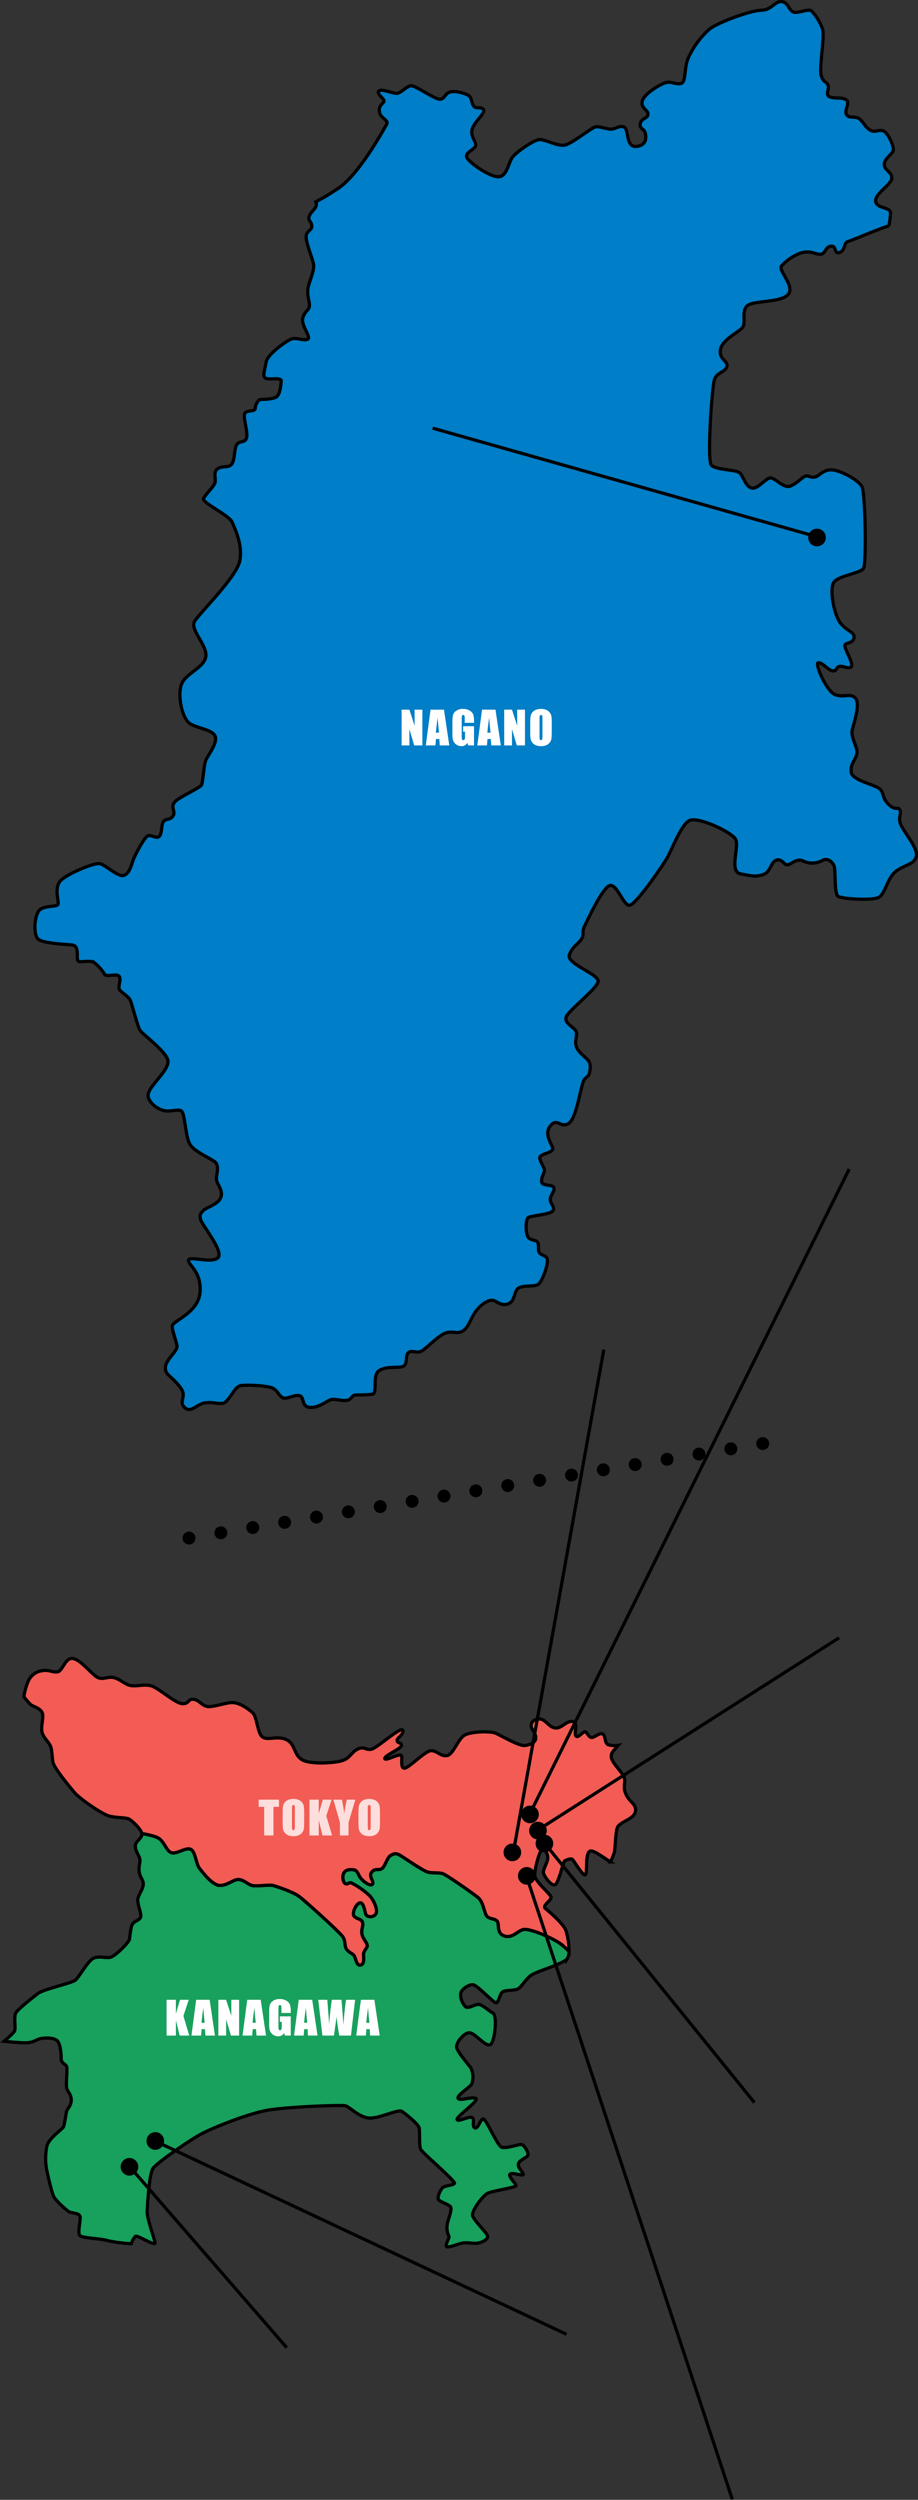 <svg xmlns="http://www.w3.org/2000/svg" width="284.189" height="773.283" viewBox="0 0 284.189 773.283"><rect x="0" y="0" width="284.189" height="773.283" fill="#333333" stroke="none"/><g data-name="Group 127472" transform="translate(-14076.242 24541.516)"><path data-name="Path 122589" d="M14347.338-24479.197c-.407-2.39 4.984-5.29 4.984-7.221s-2.238-2.392-2.34-4.123 2.34-3.206 2.747-4.323-1.342-4.984-2.665-5.951-2.982.51-4.458-.458-1.555-1.662-2.948-3.154-3.256-.255-4.274-1.525 1.121-3.714-.1-4.632-2.893-.357-4.878-.865-.309-2.489-.817-3.71-1.424-.714-2.13-3 1.215-12.314.4-14.452a16.515 16.515 0 00-3.357-5.493c-1.019-.865-4.071.818-5.6.306s-1.526-2.947-3.659-3.206-3.055 2.6-6.311 2.648-13.632 3.817-16.176 5.952a26.682 26.682 0 00-6.41 8.749c-1.376 3.052-.687 7.35-2.126 7.9s-2.938-.571-4.591-.266-6.892 3.4-7.527 5.7 1.857 2.771 1.729 4.171-1.854 1.04-2.339 2.744 1.116 1.642 1.475 2.952c.96 3.528-1.686 4.207-2.953 4.25-2.978.1-2.135-5.266-3.5-5.966s-2.633.533-3.981.595-3.687-.9-4.883-.713-7.006 4.96-9.36 5.6-6.423-1.9-8.241-1.627-6.617 3.638-8.026 5.265-1.746 6.261-4.58 6.221-9.69-4.81-9.777-6.3 2.913-2.291 2.85-3.561-1.618-2.582-1.12-4.78 4.157-5.05 3.561-6.1-2.15-.191-2.951-1.007-.649-2.383-1.437-3.175-4.343-1.815-6.036-1.283-1.608 2.245-3.21 2.207-7.552-4.312-8.853-4.17-3.013 2.188-4.271 2.339-4.73-1.489-5.647-.727 1.563 2.368 1.58 3.069-1.846 1.4-1.427 3.457 2.976 2.48 2.238 3.765-8.341 15.31-14.851 19.735a70.327 70.327 0 01-7.082 4.273 1.511 1.511 0 01.162.51c.2 1.528-1.477 2.237-2.139 3.765s.512 1.525.714 3.051-1.678 1.576-1.729 3.462 1.677 5.947 2.239 8.24-1.576 5.952-1.729 8.138.457 3.153.506 4.785-1.32 1.574-2.034 3.916 2.8 6.1 1.426 6.662-3.46-.767-5.192 0-7.272 4.73-7.629 7.125-1.168 4.219-.2 4.881 4.988-.407 4.886.917-.357 4.323-1.629 4.982-3.817.662-4.679.711-1.68 1.579-1.732 2.747-2.747.411-3.253 1.63.965 5.443.608 7.327-2.188.911-3.052 2.234-.517 4.2-1.427 5.838-3.3.522-4.679 1.795-.051 3.2-.811 4.577-2.746 3.154-3.358 4.479 7.885 5.086 8.852 7.374 3.331 7.173 2.312 12.03-12.206 15.873-13.887 18.466 3.663 7.249 3.432 10.76-5.823 5.227-7.4 8.469-.085 11.117 2.6 12.629 6.757 1.784 7.647 3.768-2.192 5.948-2.843 7.387-.889 6.536-1.32 7.63-7.226 3.868-8.445 5.5.482 2.781-.408 4.17-2.15.7-2.95 1.727-.367 3.9-1.422 4.682-2.621-1.005-3.766 0-3.737 5.8-4.274 7.427-1.217 4.184-2.973 4.6-5.572-3.282-7.25-3.664-10.532 3.232-12.361 5.47-.291 6.143-.62 7.108-4.835.138-6.1 2.252-1.411 6.623-.306 8.24 8.46 1.831 10.838 2.109 1.082 4.21 1.779 4.909 3.636-.481 5.125.625a13.789 13.789 0 013.116 3.549c.611.914 3.816-.455 4.529.661s-.752 3.35.253 4.324 2.7 1.982 3.156 3.051 2.288 8.067 2.949 9.209 7.759 6.254 8.622 9.154-5.267 7.53-6.028 10.533c-.434 1.708 1.688 4.254 4.632 5.135 2.223.665 4.878-.713 5.8.356s1.121 7.782 2.443 10.071 5.786 4.059 7.616 5.38.417 4.183.644 5.687 2.056 3.191 1.377 5.339-4.6 3.257-5.364 4.044-1.4 1.274-.916 2.951 7.389 10.034 5.29 11.8-8.8-.692-9.053.71 4.118 3.512 3.56 9.972-8.648 8.775-8.6 10.478 1.25 4.554 1.477 6-2.543 3.615-3.256 5.468a2.979 2.979 0 00.686 3.663c.811.758 4.044 3.587 4.424 5.418s-1.192 3.206.689 4.731 3.712-1.27 6.106-1.6 3.661.382 5.493.152 3.507-4.961 5.341-5.417 8.6-.051 10.125.714 1.8 2.109 3 2.9 3.735-1.042 5.342-.56.43 3.482 3.306 3.613 5.322-2.232 6.614-2.445 2.849.458 4.579.283 1.377-1.567 2.9-1.68a42.247 42.247 0 005.14-.228c1.654-.332-.042-5.7 1.935-7.2s5.308-.874 7.243-1.305.895-3.2 1.861-4.239 2.237-.024 3.662-.383 5.545-4.984 7.936-5.8 3.664.565 5.545-.785 2.289-4.2 4.3-6.539 3.957-3 4.973-2.77 2.457 1.883 4.619 1.045 1.651-3.847 3.153-4.839 4.627-.356 5.95-1.069 2.9-5.388 2.979-7.172-.838-1.474-1.987-2.288-.582-1.68-.838-3.13-1.831-.89-2.9-1.831-1.169-5.877-.073-6.409 6.383-.89 7.4-1.907-.612-2.138-.688-3.513 1.3-2.44 1.148-3.659-3.665-.459-3.816-1.909.659-2.365.838-3.356-1.805-3.435-1.371-4.35 3.278-1.222 3.89-2.212-2.951-4.3-.764-7.251 3.358.865 5.874-.99 3.669-12.312 4.808-13.584 1.45-.686 1.728-3.381-1.678-3.054-3.484-5.317-.533-4.1-.76-5.724-3.792-2.595-3.205-4.73 10.148-9.158 9.917-11.294-9.639-5.341-8.927-7.859 2.668-3.432 3.713-4.963.1-2.135.942-3.89 5.62-12.131 7.86-12.741 4.119 5.951 6.027 6.1 10.122-11.981 11.571-14.345 4.377-10.378 6.971-11.828 13.126 3.485 14.4 5.722-2.137 10.05 1.574 10.735 4.427.964 6.869.252 2.441-3.968 4.173-4.5 2.339 1.425 3.358 1.45 2.9-2.135 4.883-1.221a6.427 6.427 0 005.951-.1c1.525-1.018 3.511.421 3.813 2.187s-.049 8.137 1.149 8.9 10.1 1.324 12.359.381 2.773-6.282 5.724-8.315 5.544-1.983 6.1-4.576-4.376-7.939-4.987-10.177.458-2.8-.1-4.019-1.322.3-3.356-1.627-1.476-2.954-2.542-4.581-8.754-2.746-9.158-5.493 1.669-4.017 1.77-6.1-2.075-4.679-1.417-7.22 2.442-7.784.968-9.562-3.817-.059-6.41-1.173-6.308-9.615-5.137-9.82 3.052 2.288 4.426 2.493.964-.917 1.983-1.322 2.8.863 3.767.15-1.784-5.188-1.937-6.458 2.47-.6 2.823-2.531-2.262-2-4.245-4.692-3.255-9.924-2.139-12.263 8.448-2.95 9.362-4.628.561-23.2-.508-25.231-6.763-5.138-9.46-5.188-3.714 1.983-5.191 2.238-1.932-.714-3.049-.2-2.175 1.969-4.367 2.943-4.892-2.686-6.37-2.483-3.863 3.612-5.747 3.1-2.442-3.41-3.563-4.581-7.389-.913-8.85-2.44.2-24.162.916-26.454 3.358-2.288 3.868-4.067-2.747-2.293-1.933-5.495 6-5.239 6.918-6.817-.612-5.291 1.629-6.712 10.377-.767 12.411-3.361-3.156-7.328-2.136-8.7a14.988 14.988 0 016.155-4.119c3.133-.82 4.526.662 6.054.46s1.323-2.344 3.153-2.494.811 2.594 2.646 1.933 1.234-2.971 2.542-3.358 10.784-4.423 12.516-4.78c.068-.015.123-.013.188-.022a28.877 28.877 0 00.522-3.9c.036-2.188-4.184-1.323-4.591-3.713z" fill="#007ec7" stroke="#000"/><path data-name="Path 122601" d="M14207-24321.997v11.067h-2.522l-1.498-5.031v5.031h-2.406v-11.067h2.406l1.614 4.983v-4.983zm6.685 0l1.647 11.067h-2.946l-.144-1.989h-1.032l-.171 1.989h-2.98l1.463-11.067zm-1.524 7.116q-.219-1.88-.437-4.642-.438 3.172-.547 4.642zm10.827-3.042h-2.878v-1.007a4.982 4.982 0 00-.082-1.189.364.364 0 00-.39-.239.362.362 0 00-.362.205 3.338 3.338 0 00-.1 1.053v5.312a3.163 3.163 0 00.1.981.373.373 0 00.383.236.422.422 0 00.427-.267 3.119 3.119 0 00.114-1.038v-1.313h-.581v-1.681h3.37v5.94h-1.812l-.267-.793a2.011 2.011 0 01-.742.769 2.09 2.09 0 01-1.056.256 2.745 2.745 0 01-1.357-.352 2.6 2.6 0 01-.96-.872 2.762 2.762 0 01-.41-1.09 13.1 13.1 0 01-.085-1.712v-3.288a11.014 11.014 0 01.171-2.3 2.363 2.363 0 01.981-1.316 3.438 3.438 0 012.1-.6 3.9 3.9 0 012.1.52 2.452 2.452 0 011.087 1.234 6.535 6.535 0 01.253 2.075zm6.644-4.074l1.648 11.067h-2.947l-.143-1.989h-1.032l-.171 1.989h-2.98l1.463-11.067zm-1.524 7.116q-.219-1.88-.437-4.642-.437 3.172-.547 4.642zm10.65-7.116v11.067h-2.523l-1.5-5.031v5.031h-2.403v-11.067h2.406l1.613 4.983v-4.983zm8.291 6.48q0 1.668-.079 2.362a2.646 2.646 0 01-.492 1.268 2.651 2.651 0 01-1.118.882 4.069 4.069 0 01-1.64.307 4.169 4.169 0 01-1.6-.291 2.625 2.625 0 01-1.134-.871 2.62 2.62 0 01-.513-1.265 23.369 23.369 0 01-.082-2.393v-1.892q0-1.668.079-2.362a2.646 2.646 0 01.492-1.268 2.651 2.651 0 011.118-.882 4.069 4.069 0 011.64-.308 4.169 4.169 0 011.6.291 2.625 2.625 0 011.138.872 2.62 2.62 0 01.513 1.265 23.369 23.369 0 01.082 2.393zm-2.878-3.637a3.429 3.429 0 00-.085-.988.34.34 0 00-.352-.215.393.393 0 00-.345.174 2.47 2.47 0 00-.12 1.029v5.168a5.082 5.082 0 00.079 1.189.343.343 0 00.366.226.354.354 0 00.376-.26 5.475 5.475 0 00.082-1.237z" fill="#fff"/><path data-name="Path 122590" d="M14134.751-24065.736l186.51-30.703" fill="none" stroke="#000" stroke-linecap="round" stroke-width="4" stroke-dasharray="0 10"/><circle data-name="Ellipse 1773" cx="2.731" cy="2.731" r="2.731" transform="translate(14326.432 -24377.977)"/><g data-name="Group 127471" transform="translate(13987.74 -25928)"><path data-name="Path 122398" d="M261.621 1987.49c-2.481-1.677-9.232-4.615-11.139-4.121s-3.284 2.746-5.8 1.986-1.529-3.55-2.217-4.5-1.894-.6-3-1.4-1.153-4.511-2.986-6-9.766-7.022-10.951-7.4-3.432-.077-4.807-.533-6.35-3.857-8.087-4.96-2.442-.573-3.358 0-1.6 3.358-2.594 3.966-2.174-.227-3.168 1.147.953 2.9.267 3.662-2.746-.84-3.549-1.792-1.022-2.559-2.245-2.673-2.331-.073-2.983.878-.38 3.128.459 3.434.991-.5 1.834-.228a25.233 25.233 0 015.567 3.888c1.377 1.374 2.787 4.693 1.909 5.8a2.034 2.034 0 01-2.786.343c-.572-.418-.572-3.205-1.637-3.816s-2.635 2.215-2.444 3.547 2.365 1.185 2.784 2.33-.415 1.954-.155 3.65 2.064 3.061 1.569 4.055-1.183 1.449-1.07 2.631.152 2.862-1.031 2.978-1.336-2.149-1.869-2.912-1.3-.791-2.212-1.82-.267-2.555-1.336-4.084-11.635-11.062-13.543-12.475-6.839-3.014-8.013-3.349-5.036.376-6.484-.005-2.442-1.682-4.082-1.834-3.511 1.834-5.838 1.834-5.306-3.94-6.371-5.306-1.22-5.036-2.635-5.838-4.2 1.373-5.834 1.053-1.986-2.617-3.817-4.256c-.837-.754-3.212-1.327-5.553-1.713a1.117 1.117 0 01.021.415c-.266 1.336-2.111 2.059-2.035 3.587s1.105 2.71 1.372 3.817-.444 2.171-.175 4.044 1.334 2.441 1.256 3.89-1.217 2.709-1.638 4.272 1.181 4.654.84 5.8-2.367 1.184-2.827 2.826a26.225 26.225 0 00-.609 3.964c-.17 1.106-4.387 5.226-5.875 5.648s-3.994-.647-5.673.536-4.132 5.646-5.241 6.559-9.869 2.808-11.552 4.106-6.416 4.964-6.949 6.16.038 4.146-.266 5.342c-.128.483-1.579 1.84-3.324 3.3 2.807.271 5.55.5 6.68.481 2.692-.05 3.459-1.213 5.086-1.39s4.171-.237 4.984 1.083.964 4.072.964 5.345 1.389 1.493 1.681 2.335-.245 5.22 0 6.514 1.344 1.8 1.421 3.687-1.237 2.806-1.425 3.535-.611 3.971-.968 4.834-4.475 3.431-5.135 5.952a18.984 18.984 0 00-.053 7.476c.333 1.475 1.58 7.54 2.442 8.649a27.387 27.387 0 004.276 4.121c.991.635 3.176.407 3.558 1.474s-.89 5.14 0 6 6.524.886 8.664 1.594a44.668 44.668 0 007.241.927 6.251 6.251 0 011.254-2.285c.8-.4 6.307 3.284 6.093 1.95s-2.572-7.555-2.441-9.77.594-11.456 1.828-13.224 11.319-8.661 14.653-10.482 14.751-6.51 21.057-7.529 22.5-1.641 23.809-1.323 4.222 3.523 7.263 3.79 9.026-2.819 10.236-2.06 5.061 3.928 5.33 5.036-.015 5.582.469 6.664 10.977 9.933 10.482 10.58-2.977.662-3.664 1.324-1.828 3.088-1.221 3.763 2.736 1.248 3.588 2.05-.917 4.385-.993 5.951a5.828 5.828 0 00.56 3.191c.357.622-1.665 3.308-.407 3.358s3.7-1.142 5.074-1.246 2.77.214 3.981.124 3.485-1.015 3.357-2.136-4.462-5-4.677-6.508 3.143-6.051 4.677-6.819 8.586-1.739 8.752-2.339-2.493-2.825-1.83-3.563 4.51.912 4.067-.1-1.843-2.1-1.424-3.257 2.886-1.842 2.948-2.645-1.105-2.91-1.932-3.154-5.126 1.477-6.408.714-4.63-8.547-5.5-8.649-1.627 3.255-2.644 2.747.1-2.595-.812-3.154-4.632 1.527-4.682.509 7.327-6.054 5.7-6.513-4.983.968-5.392 0 3.712-3.353 4.274-4.474a6.59 6.59 0 00-.306-4.885c-.691-.983-3.968-4.73-4.377-6.207s2.141-4.627 3.867-4.679 5.037 4.479 6.514 3.664 2.19-9 .862-9.719-3.6-2.961-4.809-2.718-2.821 1.3-3.686.736a5.3 5.3 0 01-1.526-4.069c.153-1.375 2.544-2.9 3.868-2.75s6.357 5.7 7.119 5.6 1.12-2.743 1.934-3.355 3.155-.406 4.477-.814 2.724-3.3 4.577-4.476 9.822-3.46 10.987-4.987a4.121 4.121 0 00.581-2.261 22.284 22.284 0 00-3.045-2.649" fill="#18a05d" stroke="#000"/><path data-name="Path 122399" d="M279.554 1952.012c.558-2 5.086-2.647 5.625-5.035s-1.759-2.953-2.877-5.422-.052-3.582-.534-5.188-4.2-4.8-4.043-6.716c.117-1.47 1.369-2.027 2.068-3.273a7.426 7.426 0 01-3.088-.21c-1.119-.76-.661-2.593-1.575-3.253s-2.5 1.066-3.463 1.02-1.143-1.23-1.881-1.685-2.136 1.987-2.951 1.276.866-4.277-1.118-4.529-3.4 2.342-5.435 1.99-2.907-2.757-4.79-2.754-2.7 1.222-2.542 2.29 1.424 2.138 1.424 3.51-1.527 2.186-3.411 2.393-7.476-3.157-9.052-3.817-7.48-.559-9.565.611-3.409 5.848-5.393 6.306-3.253-1.677-5.136-1.476-6.92 5.543-8.189 5.39-.459-3.051-.866-3.914-5.086 1.88-5.138.917 4.986-2.953 5.138-3.97-1.173-.661-1.325-1.524 2.343-2.038 1.732-3.259-7.934 5.547-9.692 5.9-2.212-1.018-4.195-.079-2.288 2.673-4.581 3.512-10.02 1.349-12.664-.179-2.089-4.984-4.936-6.258-5.749.411-7.351-.812-1.6-6.122-3.077-7.5-4.122-3.076-6.155-3.129-6.057 1.519-7.837 1.212-2.434-1.953-4.242-2.207-1.3 1.506-3.563 1.327-7.2-4.808-9.539-5.493-5.165.459-7.022-.28-2.565-1.7-4.475-2.238-3.435.763-5.137-.1-5.241-5.494-7.631-5.854-3.154 3.87-4.73 4.123-2.594-.663-4.5-.381a5.572 5.572 0 00-4.73 3.586 20.125 20.125 0 00-1.214 4.477 16.868 16.868 0 002.206 2.541c.876.573 2.785 1.03 3.434 2.365s-.495 4.311 0 6.179 2.533 3.19 2.838 5.021.224 2.2.491 4.039 5.09 7.593 6.666 9.486 8.494 6.689 10.784 7.3 5.2.4 6.153.941c.868.481 3.639 3 3.949 4.466 2.342.386 4.715.961 5.555 1.713 1.83 1.641 2.175 3.94 3.816 4.26s4.425-1.859 5.834-1.056 1.564 4.473 2.632 5.839 4.045 5.3 6.373 5.3 4.2-1.984 5.836-1.83 2.635 1.45 4.085 1.83 5.307-.326 6.485.006 6.1 1.941 8.013 3.351 12.476 10.949 13.541 12.475.42 3.054 1.336 4.084 1.68 1.058 2.212 1.822.688 3.021 1.872 2.908 1.144-1.795 1.028-2.974.572-1.642 1.068-2.635-1.313-2.355-1.568-4.055.576-2.508.158-3.651-2.6-.992-2.787-2.329 1.376-4.157 2.442-3.549 1.069 3.4 1.64 3.816a2.031 2.031 0 002.787-.344c.878-1.106-.533-4.424-1.909-5.8a25.34 25.34 0 00-5.571-3.892c-.84-.265-.992.536-1.83.231s-1.107-2.481-.46-3.436 1.761-.991 2.985-.873 1.443 1.715 2.242 2.668 2.862 2.554 3.551 1.793-1.261-2.291-.267-3.664 2.175-.532 3.167-1.143 1.676-3.4 2.593-3.969 1.618-1.106 3.359 0 6.713 4.5 8.086 4.96 3.625.152 4.808.533 9.119 5.917 10.948 7.4 1.879 5.2 2.988 6 2.317.448 3 1.4-.307 3.738 2.214 4.5 3.891-1.49 5.8-1.984 8.661 2.441 11.14 4.119a22.791 22.791 0 013.046 2.652 21.37 21.37 0 00-.938-6.339c-.712-2.241-5.391-6.1-6.411-6.967s1.732-2.391 1.784-3.359-4.632-4.576-4.986-6.609 1.729-8.752 2.391-8.5a3.326 3.326 0 011.577 2.7c.1 1.321-1.629 3.867-1.326 4.883s2.241 3.815 3.459 3.609 2.6-7.271 3.158-7.474 1.914-.943 2.443-.305 3.053 4.933 3.864 4.676-.2-6.916 1.574-7.374c.991-.254 3.661 1.676 6.189 3.37a17.065 17.065 0 001.267-3.041c.281-1.3.281-5.394.839-7.4" fill="#f25c54" stroke="#000"/><path data-name="Path 122600" d="M174.871 1943.187v2.215h-1.709v8.852h-2.878v-8.853h-1.702v-2.215zm7.792 6.48q0 1.668-.079 2.362a2.646 2.646 0 01-.492 1.268 2.651 2.651 0 01-1.118.882 4.069 4.069 0 01-1.641.308 4.169 4.169 0 01-1.6-.291 2.625 2.625 0 01-1.133-.872 2.62 2.62 0 01-.513-1.265 23.369 23.369 0 01-.082-2.393v-1.892q0-1.668.079-2.362a2.646 2.646 0 01.492-1.268 2.651 2.651 0 011.118-.882 4.069 4.069 0 011.641-.308 4.169 4.169 0 011.6.291 2.625 2.625 0 011.138.872 2.62 2.62 0 01.513 1.265 23.369 23.369 0 01.082 2.393zm-2.877-3.637a3.429 3.429 0 00-.085-.988.34.34 0 00-.352-.215.393.393 0 00-.345.174 2.47 2.47 0 00-.12 1.029v5.168a5.082 5.082 0 00.079 1.189.343.343 0 00.366.226.354.354 0 00.371-.259 5.475 5.475 0 00.082-1.237zm11.368-2.844l-1.647 5 1.803 6.068h-2.973l-1.162-4.744v4.744H184.3v-11.067h2.878v4.3l1.278-4.3zm7.348 0l-2.102 7.062v4.006h-2.663v-4.006l-2.023-7.062h2.646q.622 3.233.7 4.354.239-1.771.8-4.354zm7.628 6.48q0 1.668-.079 2.362a2.646 2.646 0 01-.492 1.268 2.651 2.651 0 01-1.118.882 4.069 4.069 0 01-1.641.308 4.169 4.169 0 01-1.6-.291 2.625 2.625 0 01-1.134-.871 2.62 2.62 0 01-.513-1.265 23.369 23.369 0 01-.082-2.393v-1.892q0-1.668.079-2.362a2.646 2.646 0 01.492-1.268 2.651 2.651 0 011.118-.882 4.069 4.069 0 011.64-.308 4.169 4.169 0 011.6.291 2.625 2.625 0 011.138.872 2.62 2.62 0 01.513 1.265 23.369 23.369 0 01.079 2.392zm-2.878-3.636a3.429 3.429 0 00-.085-.988.34.34 0 00-.352-.215.393.393 0 00-.345.174 2.47 2.47 0 00-.12 1.029v5.168a5.082 5.082 0 00.079 1.189.343.343 0 00.366.226.354.354 0 00.376-.26 5.475 5.475 0 00.082-1.237z" fill="#fff" opacity=".8"/><path data-name="Path 122599" d="M146.931 2005.087l-1.647 5 1.804 6.067h-2.974l-1.162-4.744v4.744h-2.878v-11.067h2.878v4.3l1.278-4.3zm6.466 0l1.647 11.067H152.1l-.144-1.989h-1.034l-.171 1.989h-2.98l1.463-11.067zm-1.524 7.116q-.219-1.88-.437-4.642-.438 3.172-.547 4.642zm10.65-7.116v11.067H160l-1.5-5.031v5.031h-2.4v-11.067h2.4l1.613 4.983v-4.983zm6.685 0l1.647 11.067h-2.946l-.144-1.989h-1.032l-.171 1.989h-2.98l1.463-11.067zm-1.525 7.116q-.219-1.88-.437-4.642-.437 3.172-.547 4.642zm10.828-3.042h-2.878v-1.007a4.982 4.982 0 00-.082-1.189.364.364 0 00-.39-.239.362.362 0 00-.362.205 3.339 3.339 0 00-.1 1.053v5.312a3.163 3.163 0 00.1.981.373.373 0 00.383.236.422.422 0 00.427-.267 3.119 3.119 0 00.113-1.039v-1.312h-.582v-1.681h3.37v5.94h-1.81l-.267-.793a2.011 2.011 0 01-.742.769 2.09 2.09 0 01-1.056.256 2.745 2.745 0 01-1.357-.352 2.6 2.6 0 01-.96-.872 2.762 2.762 0 01-.41-1.09 13.1 13.1 0 01-.082-1.712v-3.288a11.014 11.014 0 01.171-2.3 2.363 2.363 0 01.981-1.316 3.438 3.438 0 012.1-.6 3.9 3.9 0 012.1.52 2.452 2.452 0 011.087 1.234 6.535 6.535 0 01.253 2.075zm6.644-4.074l1.645 11.067h-2.944l-.144-1.989h-1.032l-.171 1.989h-2.98l1.463-11.067zm-1.525 7.116q-.219-1.88-.437-4.642-.438 3.172-.547 4.642zm14.8-7.116l-1.279 11.067h-3.6q-.492-2.55-.868-5.8-.171 1.388-.8 5.8h-3.571l-1.285-11.067h2.8l.294 3.862.3 3.726q.157-2.892.793-7.588h2.986q.062.485.314 3.65l.314 4.2q.239-4.013.8-7.854zm5.967 0l1.647 11.067H203.1l-.144-1.989h-1.034l-.171 1.989h-2.98l1.463-11.067zm-1.525 7.116q-.219-1.88-.437-4.642-.438 3.172-.547 4.642z" fill="#fff"/><circle data-name="Ellipse 1672" cx="2.731" cy="2.731" r="2.731" transform="translate(254.309 1954.023)"/><circle data-name="Ellipse 1698" cx="2.731" cy="2.731" r="2.731" transform="translate(248.848 1964.023)"/><circle data-name="Ellipse 1703" cx="2.731" cy="2.731" r="2.731" transform="translate(133.848 2046.023)"/><circle data-name="Ellipse 1704" cx="2.731" cy="2.731" r="2.731" transform="translate(125.848 2054.023)"/><circle data-name="Ellipse 1699" cx="2.731" cy="2.731" r="2.731" transform="translate(244.387 1956.754)"/><circle data-name="Ellipse 1697" cx="2.731" cy="2.731" r="2.731" transform="translate(252.309 1950.023)"/><circle data-name="Ellipse 1763" cx="2.731" cy="2.731" r="2.731" transform="translate(249.848 1945.023)"/></g><path data-name="Path 122591" d="M14210.175-24409.072l119.136 33.637" fill="none" stroke="#000"/><path data-name="Path 122592" d="M14245.015-23971.128l64.781 80.027" fill="none" stroke="#000"/><path data-name="Path 122593" d="M14124.422-23879.127l127.187 59.682" fill="none" stroke="#000"/><path data-name="Path 122594" d="M14336-24034.89l-93.295 59.486" fill="none" stroke="#000"/><path data-name="Path 122595" d="M14339.121-24179.873l-98.881 199.49" fill="none" stroke="#000"/><path data-name="Path 122596" d="M14263.165-24124.046l-28.023 155.632" fill="none" stroke="#000"/><path data-name="Path 122597" d="M14239.184-23961.281l63.757 192.893" fill="none" stroke="#000"/><path data-name="Path 122598" d="M14116.272-23871.426l48.732 56.119" fill="none" stroke="#000"/></g></svg>